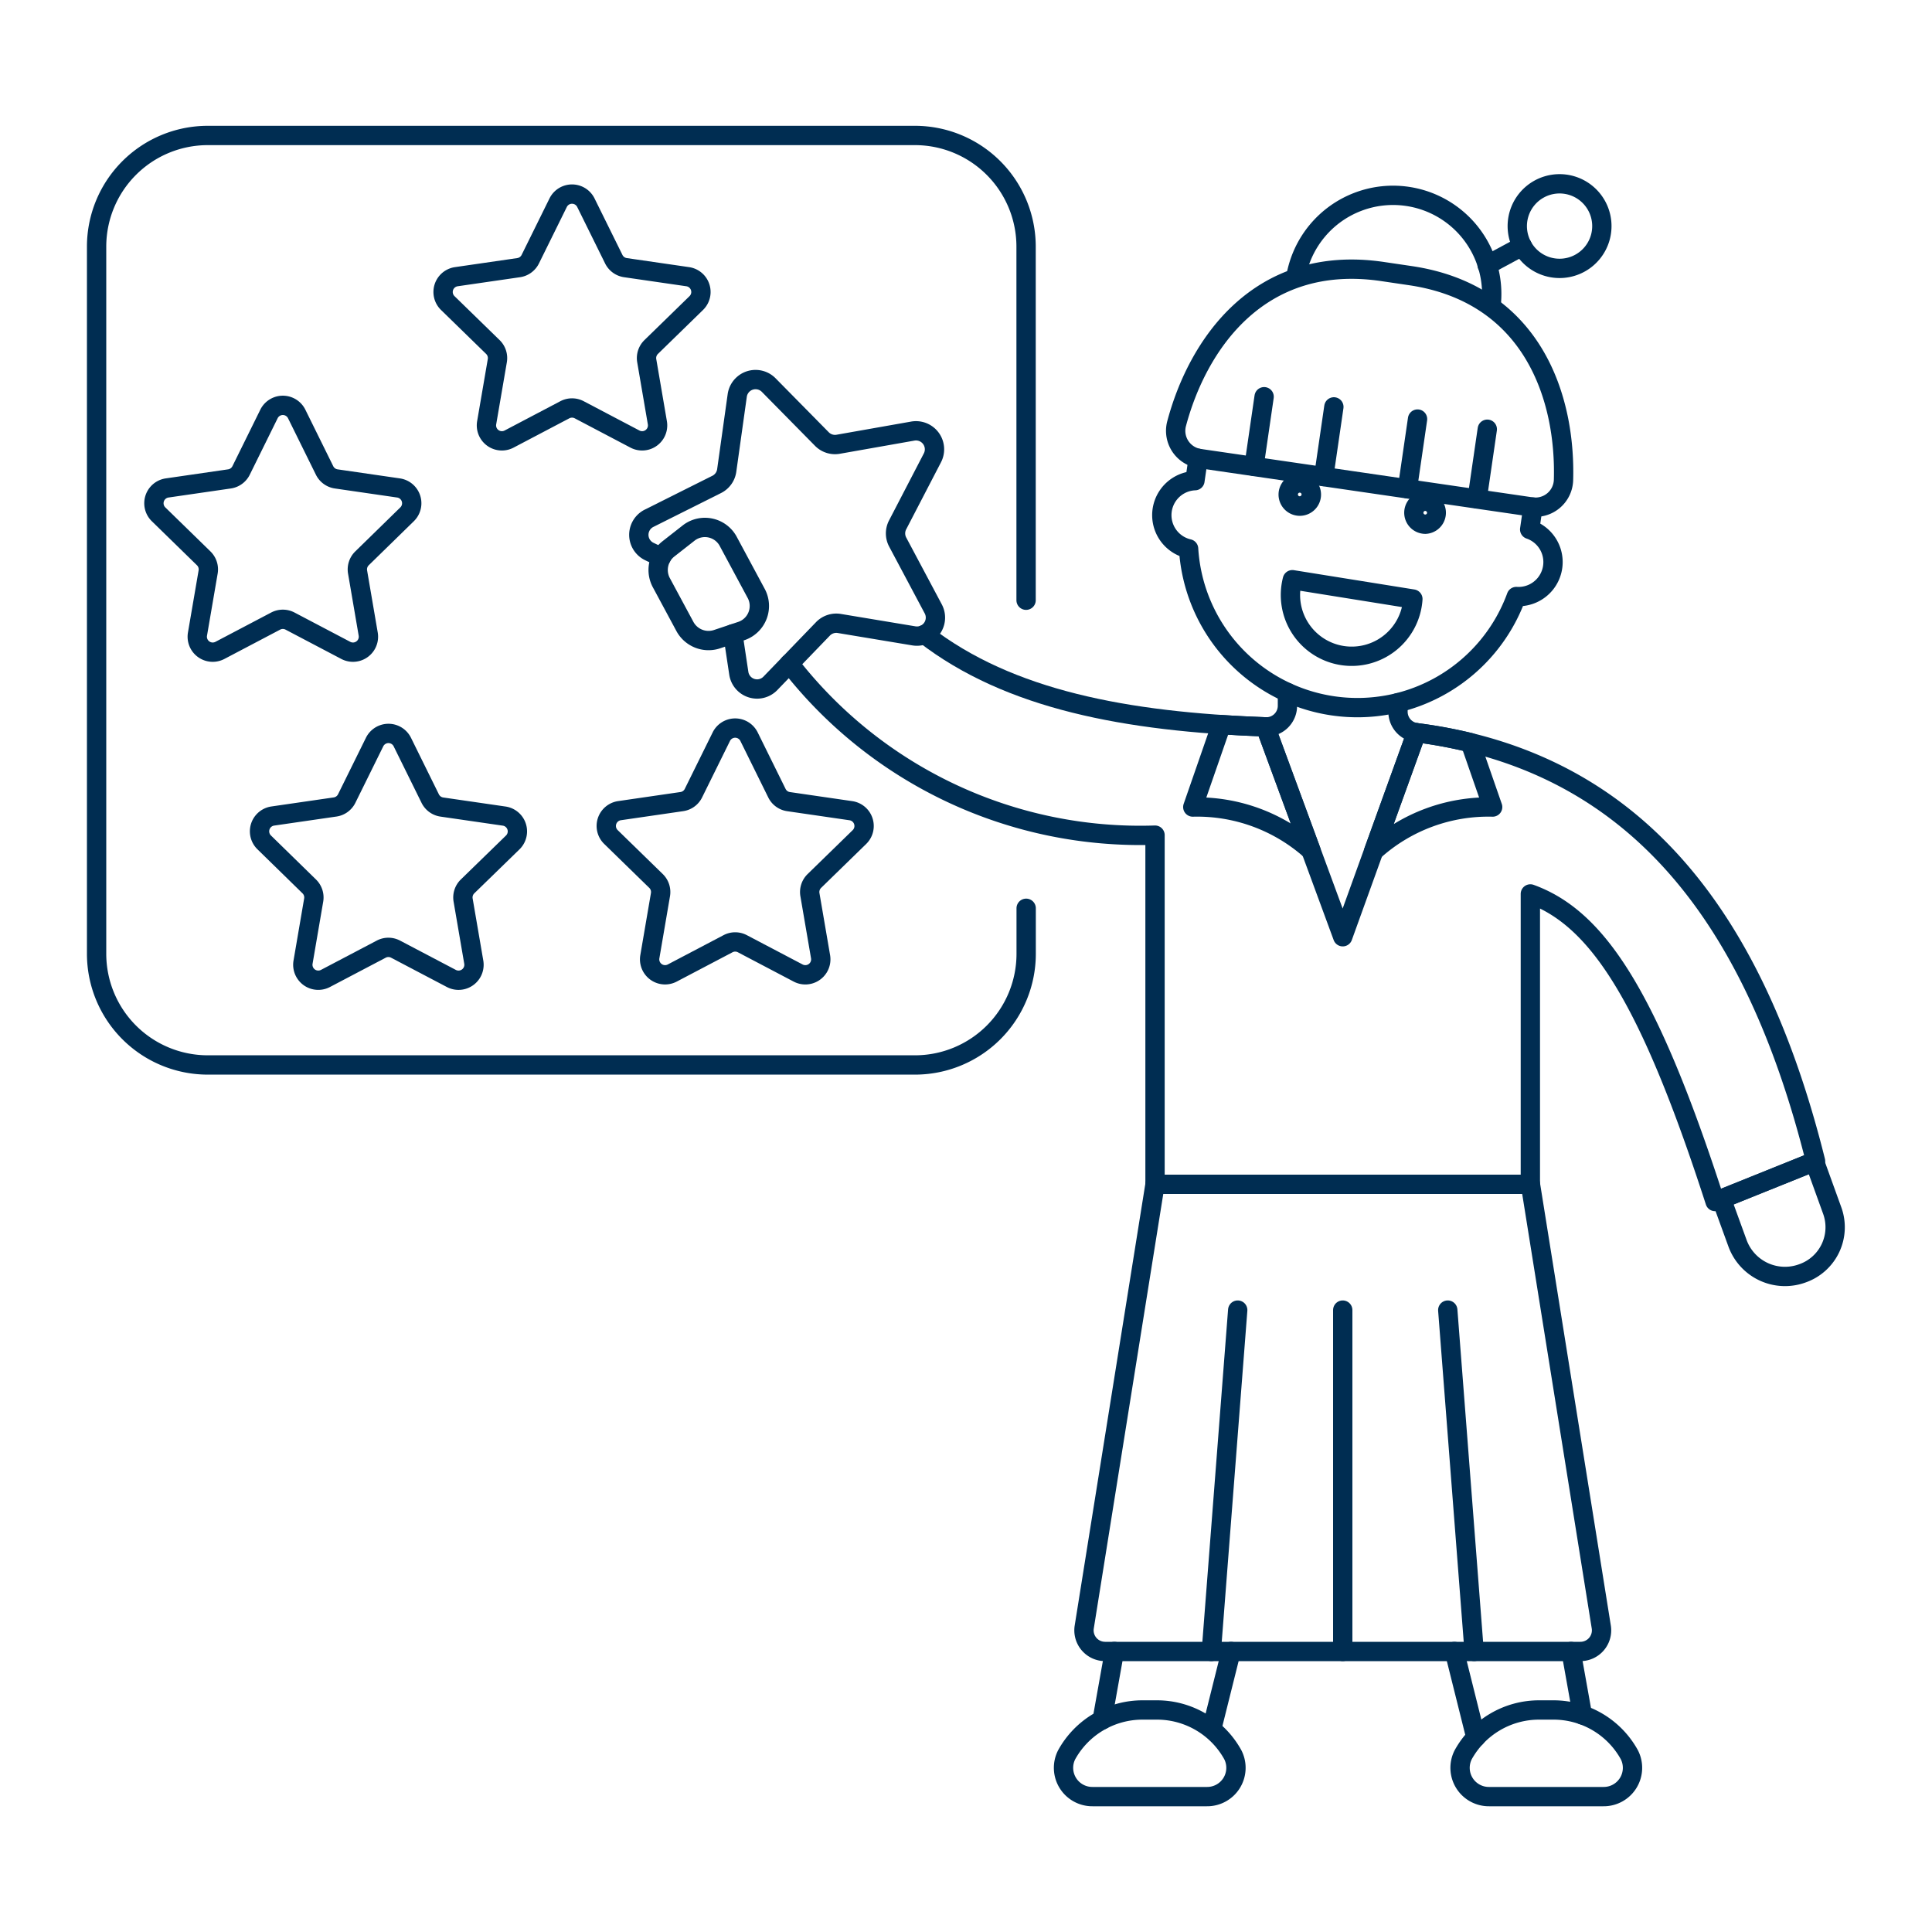 <svg viewBox="0 0 500 500" height="500" width="500" xmlns="http://www.w3.org/2000/svg"><g transform="matrix(5,0,0,5,0,0)"><path d="M53.114,47.013v2.354a5.755,5.755,0,0,1-5.755,5.755h-36.6A5.756,5.756,0,0,1,5,49.367v-36.6a5.755,5.755,0,0,1,5.755-5.755h36.6a5.754,5.754,0,0,1,5.755,5.755v18.3" fill="none" stroke="#002d52" stroke-linecap="round" stroke-linejoin="round"></path><path d="M38.769,38.129l1.445,2.927a.794.794,0,0,0,.6.436l3.231.47a.8.8,0,0,1,.442,1.361L42.15,45.6a.8.8,0,0,0-.229.706l.552,3.218a.8.8,0,0,1-1.159.841l-2.889-1.518a.794.794,0,0,0-.743,0l-2.889,1.518a.8.8,0,0,1-1.158-.841l.551-3.218a.8.8,0,0,0-.229-.706l-2.338-2.279a.8.8,0,0,1,.443-1.361l3.23-.47a.794.794,0,0,0,.6-.436l1.445-2.927A.8.8,0,0,1,38.769,38.129Z" fill="none" stroke="#002d52" stroke-linecap="round" stroke-linejoin="round"></path><path d="M20.824,38.408l1.444,2.927a.8.8,0,0,0,.6.437l3.231.469a.8.8,0,0,1,.442,1.362L24.2,45.881a.8.8,0,0,0-.229.707l.552,3.217a.8.8,0,0,1-1.159.841l-2.889-1.518a.794.794,0,0,0-.743,0l-2.889,1.518a.8.8,0,0,1-1.158-.841l.551-3.217a.8.8,0,0,0-.229-.707L13.673,43.6a.8.8,0,0,1,.443-1.362l3.23-.469a.8.8,0,0,0,.6-.437l1.445-2.927A.8.8,0,0,1,20.824,38.408Z" fill="none" stroke="#002d52" stroke-linecap="round" stroke-linejoin="round"></path><path d="M15.356,21.425,16.8,24.351a.8.8,0,0,0,.6.437l3.23.469a.8.8,0,0,1,.442,1.362L18.737,28.9a.8.8,0,0,0-.229.707l.551,3.217a.8.8,0,0,1-1.158.842l-2.889-1.519a.8.8,0,0,0-.744,0l-2.889,1.519a.8.8,0,0,1-1.158-.842l.552-3.217a.8.8,0,0,0-.229-.707L8.206,26.619a.8.8,0,0,1,.442-1.362l3.231-.469a.8.8,0,0,0,.6-.437l1.444-2.926A.8.8,0,0,1,15.356,21.425Z" fill="none" stroke="#002d52" stroke-linecap="round" stroke-linejoin="round"></path><path d="M30.324,10.49l1.445,2.926a.8.8,0,0,0,.6.437l3.23.469a.8.8,0,0,1,.442,1.362l-2.337,2.278a.8.8,0,0,0-.229.707l.551,3.217a.8.8,0,0,1-1.158.842L29.98,21.209a.8.8,0,0,0-.744,0l-2.889,1.519a.8.8,0,0,1-1.158-.842l.552-3.217a.8.8,0,0,0-.229-.707l-2.338-2.278a.8.8,0,0,1,.442-1.362l3.231-.469a.8.8,0,0,0,.6-.437l1.444-2.926A.8.8,0,0,1,30.324,10.49Z" fill="none" stroke="#002d52" stroke-linecap="round" stroke-linejoin="round"></path><path d="M40.861,34.345a22.976,22.976,0,0,0,18.923,8.882V61.3H79.211V46.27c3.441,1.246,6.095,5.2,9.561,15.921l5.2-2.092C90.838,47.537,84.7,39.376,73.312,37.924" fill="none" stroke="#002d52" stroke-linecap="round" stroke-linejoin="round"></path><path d="M65.5,37.623c-7.217-.266-13.258-1.4-17.639-4.784" fill="none" stroke="#002d52" stroke-linecap="round" stroke-linejoin="round"></path><path d="M66.638,35.844v.686A1.093,1.093,0,0,1,65.5,37.623l4,10.862,3.813-10.561a1.092,1.092,0,0,1-.953-1.085v-.466" fill="none" stroke="#002d52" stroke-linecap="round" stroke-linejoin="round"></path><path d="M34.23,28.844l-.626-.3a.958.958,0,0,1-.009-1.718l3.5-1.752a.955.955,0,0,0,.52-.723l.544-3.879a.957.957,0,0,1,1.631-.539l2.749,2.79a.953.953,0,0,0,.849.271l3.857-.681a.958.958,0,0,1,1.017,1.384L46.46,27.169a.955.955,0,0,0,.006.891l1.84,3.458a.958.958,0,0,1-1,1.395l-3.863-.642a.958.958,0,0,0-.847.28l-2.72,2.818a.957.957,0,0,1-1.636-.522l-.307-2.037" fill="none" stroke="#002d52" stroke-linecap="round" stroke-linejoin="round"></path><path d="M35.44,32.406l-1.2-2.23a1.389,1.389,0,0,1,.342-1.754l1.081-.847a1.37,1.37,0,0,1,2.044.473l1.42,2.642a1.37,1.37,0,0,1-.734,1.965l-1.3.435A1.39,1.39,0,0,1,35.44,32.406Z" fill="none" stroke="#002d52" stroke-linecap="round" stroke-linejoin="round"></path><path d="M94.833,62.652a2.528,2.528,0,0,1-1.546,3.258,2.615,2.615,0,0,1-3.354-1.56L89.1,62.06l4.818-1.939Z" fill="none" stroke="#002d52" stroke-linecap="round" stroke-linejoin="round"></path><path d="M61.739,41.772a8.842,8.842,0,0,1,6.115,2.244L65.5,37.623q-1.159-.042-2.28-.117Z" fill="none" stroke="#002d52" stroke-linecap="round" stroke-linejoin="round"></path><path d="M71.1,44.056a8.846,8.846,0,0,1,6.159-2.284L76.1,38.437a24.79,24.79,0,0,0-2.784-.513Z" fill="none" stroke="#002d52" stroke-linecap="round" stroke-linejoin="round"></path><path d="M81.905 88.764L81.318 85.48" fill="none" stroke="#002d52" stroke-linecap="round" stroke-linejoin="round"></path><path d="M75.279 85.48L76.39 89.929" fill="none" stroke="#002d52" stroke-linecap="round" stroke-linejoin="round"></path><path d="M62.758 89.334L63.72 85.48" fill="none" stroke="#002d52" stroke-linecap="round" stroke-linejoin="round"></path><path d="M57.681 85.48L57.048 89.024" fill="none" stroke="#002d52" stroke-linecap="round" stroke-linejoin="round"></path><path d="M82.994,92.992a1.49,1.49,0,0,0,1.341-2.168,4.483,4.483,0,0,0-3.926-2.316h-.747a4.483,4.483,0,0,0-3.926,2.316,1.49,1.49,0,0,0,1.341,2.168Z" fill="none" stroke="#002d52" stroke-linecap="round" stroke-linejoin="round"></path><path d="M56.552,92.992a1.49,1.49,0,0,1-1.341-2.168,4.483,4.483,0,0,1,3.926-2.316h.747a4.483,4.483,0,0,1,3.926,2.316,1.49,1.49,0,0,1-1.341,2.168Z" fill="none" stroke="#002d52" stroke-linecap="round" stroke-linejoin="round"></path><path d="M79.215,61.3l3.668,22.918A1.094,1.094,0,0,1,81.8,85.48H57.2a1.094,1.094,0,0,1-1.08-1.266L59.784,61.3Z" fill="none" stroke="#002d52" stroke-linecap="round" stroke-linejoin="round"></path><path d="M69.5 85.48L69.5 67.81" fill="none" stroke="#002d52" stroke-linecap="round" stroke-linejoin="round"></path><path d="M62.697 85.48L64.064 67.81" fill="none" stroke="#002d52" stroke-linecap="round" stroke-linejoin="round"></path><path d="M76.302 85.48L74.936 67.81" fill="none" stroke="#002d52" stroke-linecap="round" stroke-linejoin="round"></path><path d="M62.018,23.723l-.168,1.156a1.787,1.787,0,0,0-.328,3.527,8.755,8.755,0,0,0,16.962,2.47,1.787,1.787,0,0,0,.692-3.474l.168-1.156" fill="none" stroke="#002d52" stroke-linecap="round" stroke-linejoin="round"></path><path d="M67.274,25.5h.014a.094.094,0,0,1,.08.107.1.1,0,0,1-.1.08h0a.094.094,0,0,1,.012-.188m0-1a1.1,1.1,0,1,0,.159.012,1.094,1.094,0,0,0-.159-.012Z" fill="#002d52"></path><path d="M73.771,26.446h.015a.105.105,0,0,1,.079.107.1.1,0,0,1-.1.08h0a.094.094,0,0,1,.012-.188m0-1a1.094,1.094,0,0,0-.156,2.177,1.061,1.061,0,0,0,.158.012,1.095,1.095,0,0,0,0-2.189Z" fill="#002d52"></path><path d="M78.797 12.74L76.973 13.723" fill="none" stroke="#002d52" stroke-linecap="round" stroke-linejoin="round"></path><path d="M82.82,12.331a2.189,2.189,0,1,1-1.468-2.725A2.189,2.189,0,0,1,82.82,12.331Z" fill="none" stroke="#002d52" stroke-linecap="round" stroke-linejoin="round"></path><path d="M67.089,14.256a5.107,5.107,0,0,1,10.1,1.442" fill="none" stroke="#002d52" stroke-linecap="round" stroke-linejoin="round"></path><path d="M71.536,14.051c-6.385-.93-9.557,3.8-10.641,7.9a1.45,1.45,0,0,0,1.212,1.785l17.148,2.5a1.452,1.452,0,0,0,1.671-1.366c.13-4.24-1.562-9.676-7.947-10.606Z" fill="none" stroke="#002d52" stroke-linecap="round" stroke-linejoin="round"></path><path d="M64.906 24.141L65.431 20.534" fill="none" stroke="#002d52" stroke-linecap="round" stroke-linejoin="round"></path><path d="M68.516 24.666L69.041 21.06" fill="none" stroke="#002d52" stroke-linecap="round" stroke-linejoin="round"></path><path d="M72.847 25.297L73.372 21.69" fill="none" stroke="#002d52" stroke-linecap="round" stroke-linejoin="round"></path><path d="M76.457 25.822L76.982 22.216" fill="none" stroke="#002d52" stroke-linecap="round" stroke-linejoin="round"></path><path d="M66.893,30.006a3.172,3.172,0,1,0,6.237,1Z" fill="none" stroke="#002d52" stroke-linecap="round" stroke-linejoin="round"></path></g></svg>